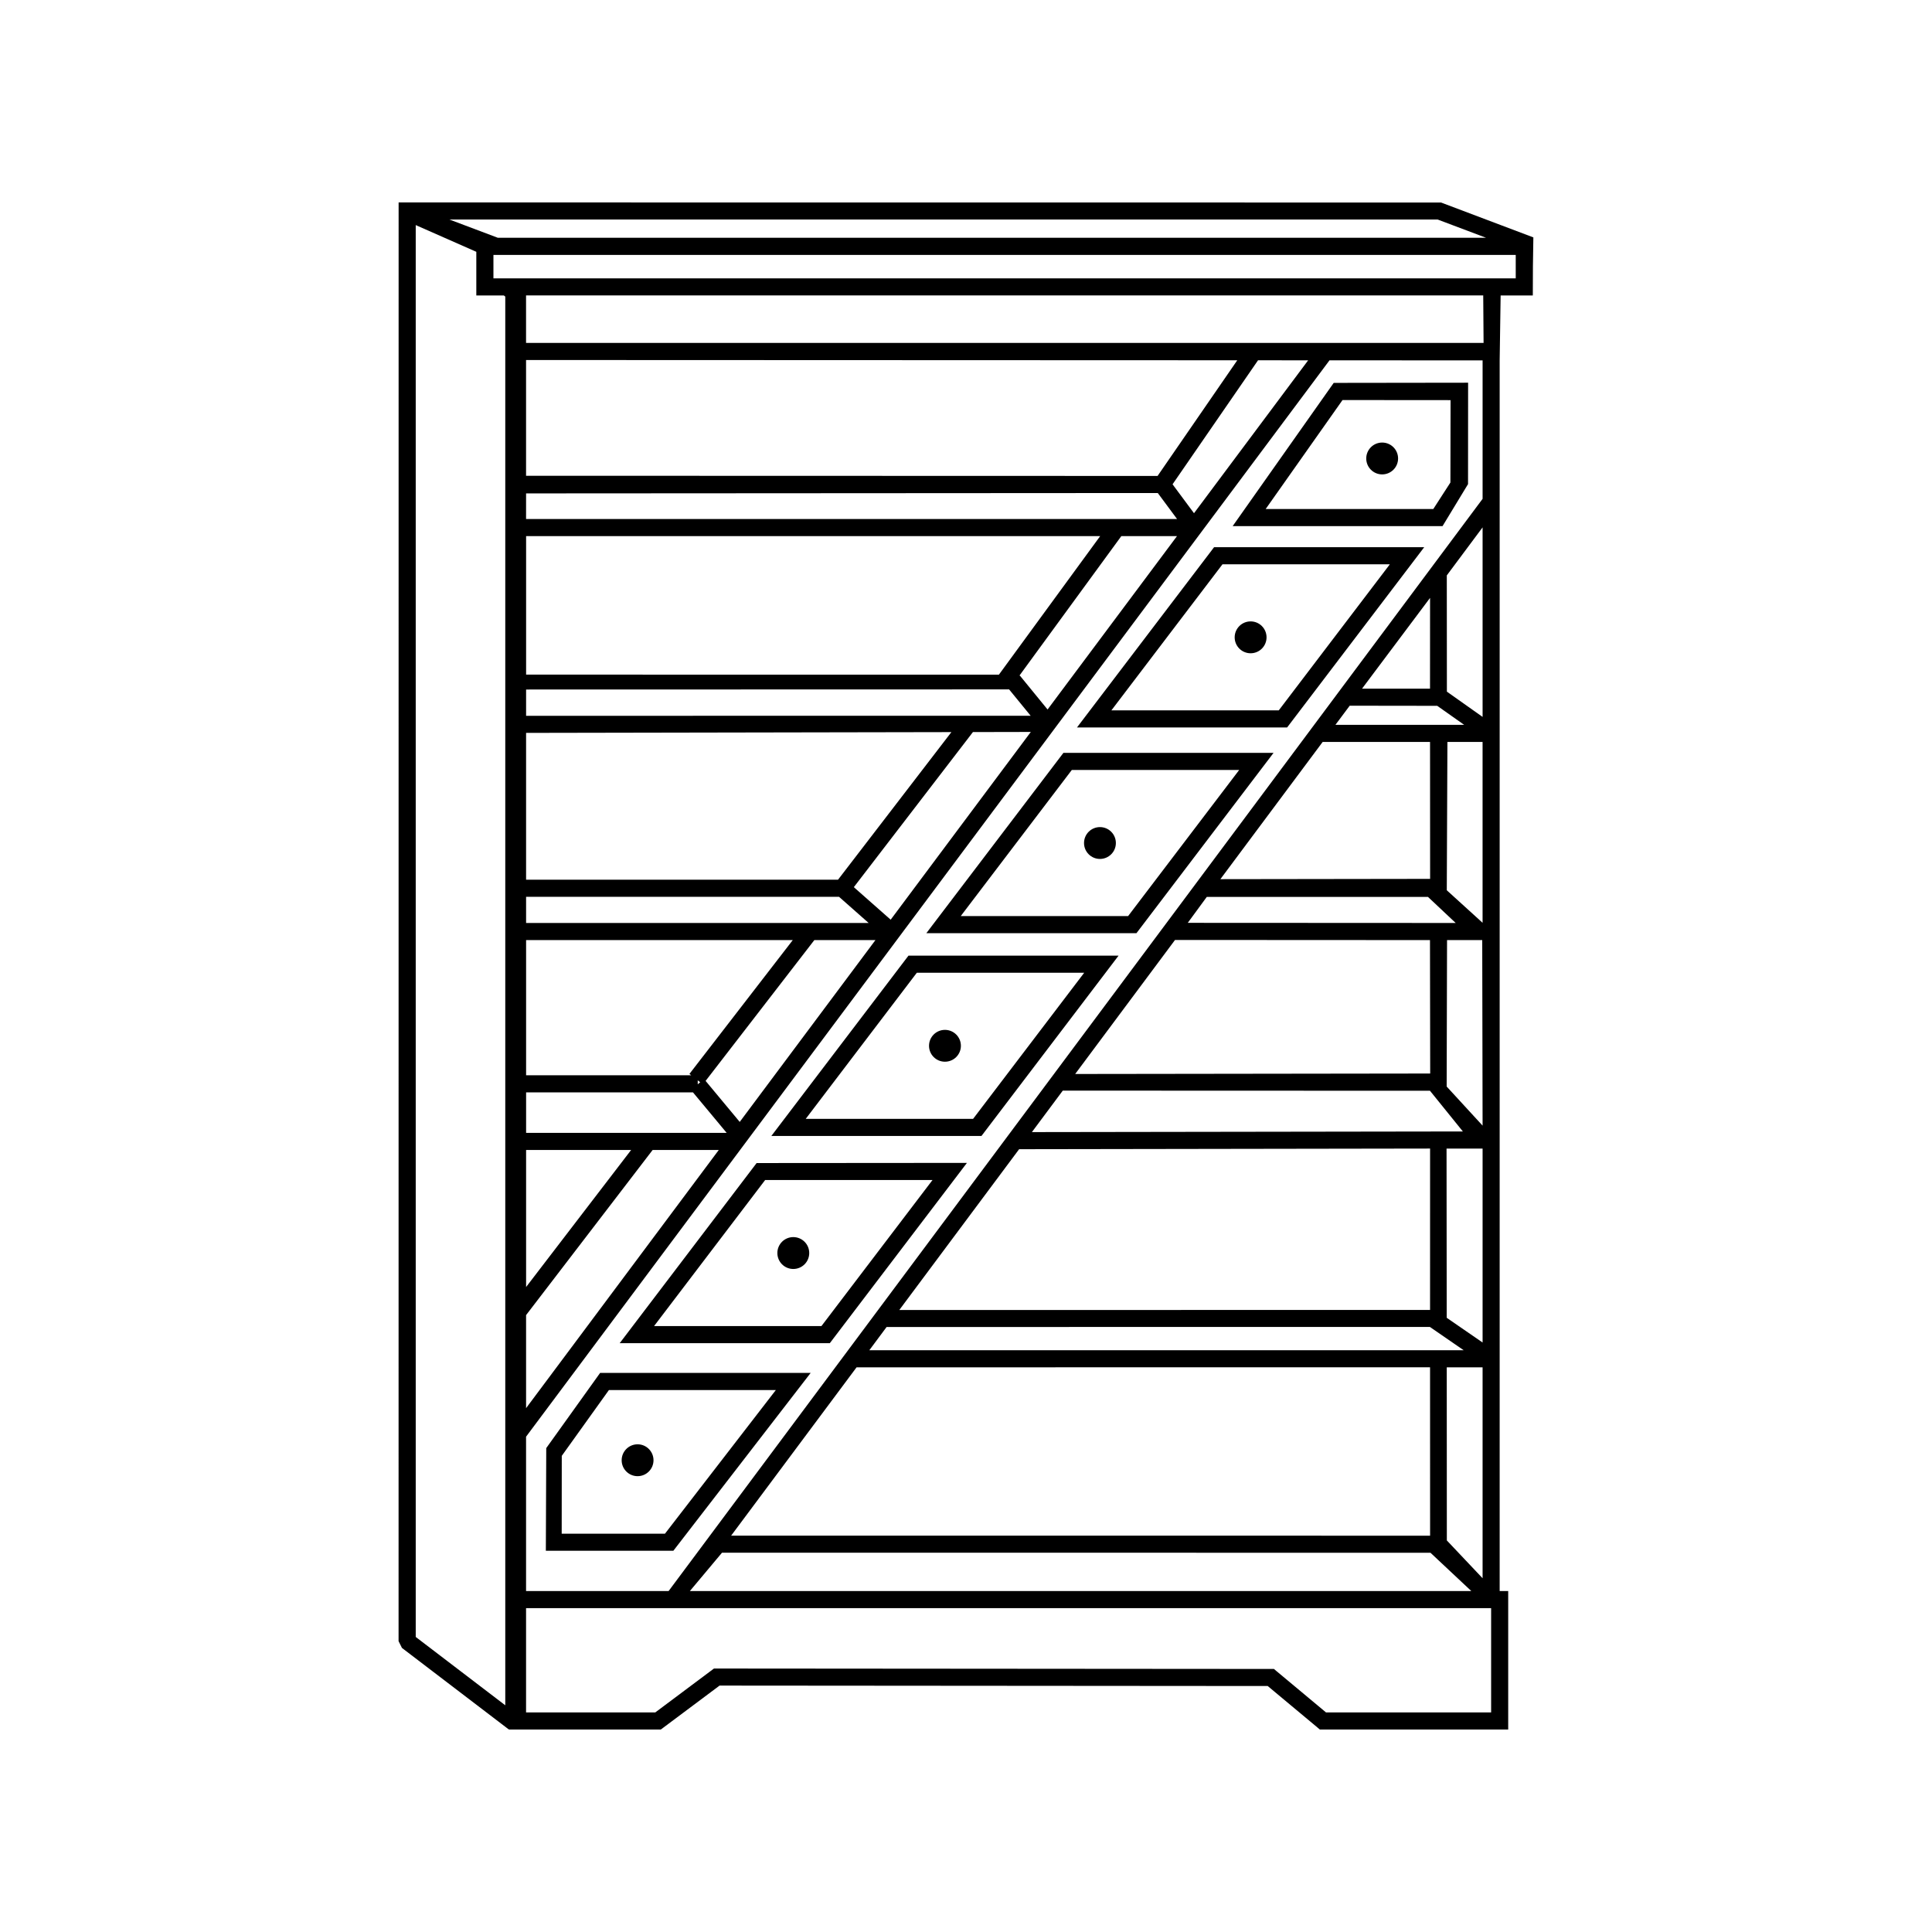 <?xml version="1.0" encoding="UTF-8"?>
<!-- Uploaded to: SVG Repo, www.svgrepo.com, Generator: SVG Repo Mixer Tools -->
<svg fill="#000000" width="800px" height="800px" version="1.1" viewBox="144 144 512 512" xmlns="http://www.w3.org/2000/svg">
 <path d="m277.9 222.59-0.379-0.293h-7.293v-11.566l-16.055-7.082v374.16l23.73 18.109v-373.32zm-28.254-24.945 276.25 0.023 24.461 9.242c-0.117 5.152-0.145 10.207-0.145 15.387h-8.527l-0.258 17.215v326.13h2.262v36.695h-49.918l-0.629-0.531-13.188-10.996-145.26-0.113-14.961 11.188-0.605 0.453h-40.262v-0.09l-0.078 0.035-28.266-21.566-0.895-1.797 0.012-381.28zm275.36 4.535h-261.89l12.828 4.836h261.89zm20.68 9.371h-270.92v6.211h270.92v-6.211zm-18.258 340.68 9.473 10.016v-55.887h-9.496zm6.492 13.418-10.828-10.152-187.75-0.02-8.52 10.168h207.1zm-196.16-14.688 185.23 0.012-0.012-44.629-151.98 0.012zm36.625-49.141h157.5l-8.957-6.172-143.97 0.02zm7.934-10.652 140.66-0.023 0.008-42.766-108.91 0.172zm35.145-47.152 114.21-0.168-8.719-10.789-97.305-0.035zm11.473-15.398 94.078-0.125-0.055-35.359-67.57-0.035-26.457 35.52zm29.836-40.055 71 0.035-7.348-6.91h-58.613l-5.039 6.871zm8.645-11.574 55.578-0.078-0.02-36.285h-28.457l-27.105 36.363zm30.484-40.898h34.121l-7.141-5.039-23.195-0.031zm7.047-9.582h18.02l0.012-24.062zm22.469-30.02 0.023 30.805 9.461 6.695v-50.23l-9.484 12.727zm9.484 44.137h-9.32l-0.168 39.305 9.484 8.617v-47.918zm-0.094 52.508h-9.324l-0.102 38.809 9.52 10.359zm0.094 55.25h-9.551l0.043 44.844 9.508 6.551zm0.262-213.51-0.094-12.578h-253.66v12.578zm-0.262 4.637-40.57-0.02c-71.656 96-142.44 190.82-212.92 285.25v40.898h37.781l215.71-289.44v-36.691zm-46.23-0.02-13.281-0.008-22.652 32.863 5.684 7.664 30.254-40.523zm-18.781-0.012-188.48-0.07v30.676l167.36 0.047zm-188.48 330.7v27.629h34.25l15.547-11.629 147.57 0.113 0.816-0.008 0.629 0.531 13.18 10.992h43.762v-27.629h-255.75zm29.555-43.422c2.332 0 4.219 1.891 4.219 4.227 0 2.332-1.887 4.219-4.219 4.219s-4.219-1.887-4.219-4.219 1.887-4.227 4.219-4.227zm41.262-54.91c2.332 0 4.227 1.887 4.227 4.219 0 2.34-1.891 4.227-4.227 4.227-2.332 0-4.219-1.887-4.219-4.227 0-2.332 1.887-4.219 4.219-4.219zm40.191-54.918c2.332 0 4.227 1.887 4.227 4.219s-1.891 4.219-4.227 4.219c-2.332 0-4.219-1.887-4.219-4.219s1.887-4.219 4.219-4.219zm41.078-53.738c2.332 0 4.219 1.887 4.219 4.219s-1.887 4.219-4.219 4.219-4.219-1.887-4.219-4.219 1.887-4.219 4.219-4.219zm39.93-54.512c2.332 0 4.219 1.887 4.219 4.227 0 2.332-1.887 4.219-4.219 4.219-2.332 0-4.227-1.887-4.227-4.219 0-2.34 1.891-4.227 4.227-4.227zm34.859-47.395c2.332 0 4.219 1.887 4.219 4.219s-1.887 4.219-4.219 4.219c-2.332 0-4.219-1.887-4.219-4.219s1.887-4.219 4.219-4.219zm22.777-15.859-0.02 26.871-6.754 11.133h-55.621l26.777-37.957 35.613-0.047zm-4.652 4.617-28.629-0.023-20.367 28.879h44.422l4.535-7.023 0.043-21.832zm-169.58 257.8-36.387 47.133h-33.789l0.105-27.207 14.277-19.93h55.793zm-9.219 4.535h-44.242l-12.496 17.441-0.02 20.625h27.371l29.383-38.066zm50.633-60.195-36.336 47.777h-55.684l36.285-47.734zm-9.117 4.535h-44.355l-29.438 38.707h44.355zm49.301-59.457-36.328 47.781h-55.684l36.336-47.781h55.68zm-9.109 4.535h-44.355l-29.438 38.715h44.355zm50.18-58.273-36.328 47.781h-55.68l36.32-47.781zm-9.109 4.535h-44.355l-29.43 38.715h44.355zm49.039-59.043-35.645 46.871-0.691 0.906h-55.688l36.336-47.777zm-9.109 4.535h-44.355l-29.438 38.707h44.355zm-228.91-12.004h172.52l-5.106-6.887-167.41 0.102zm172.5 4.535h-14.75l-27.074 37.059 0.16-0.133 7.367 9.02 34.301-45.949zm-38.738 51.895-15.336 0.031-31.566 41.102 9.766 8.621zm-41.164 55.156h-16.199l-28.82 37.32 9.043 10.871 35.973-48.195zm-41.523 55.625h-17.531l-33.539 43.762v24.66l51.066-68.418zm-51.066 36.32 27.836-36.32h-27.836zm0-40.855h53.152l-8.926-10.73h-44.223v10.73zm0-15.262h43.75l-0.465-0.355 27.391-35.473h-70.676zm0-40.363h90.777l-7.844-6.926h-82.934zm0-11.461h82.664l30.043-39.117-112.71 0.207v38.91zm0-43.434 133.71-0.02-5.711-6.981-128 0.031zm0-10.918 125.3 0.008 26.832-36.707h-152.13v36.703zm46.141 108.02-0.656-0.504v1.047z"/>
</svg>